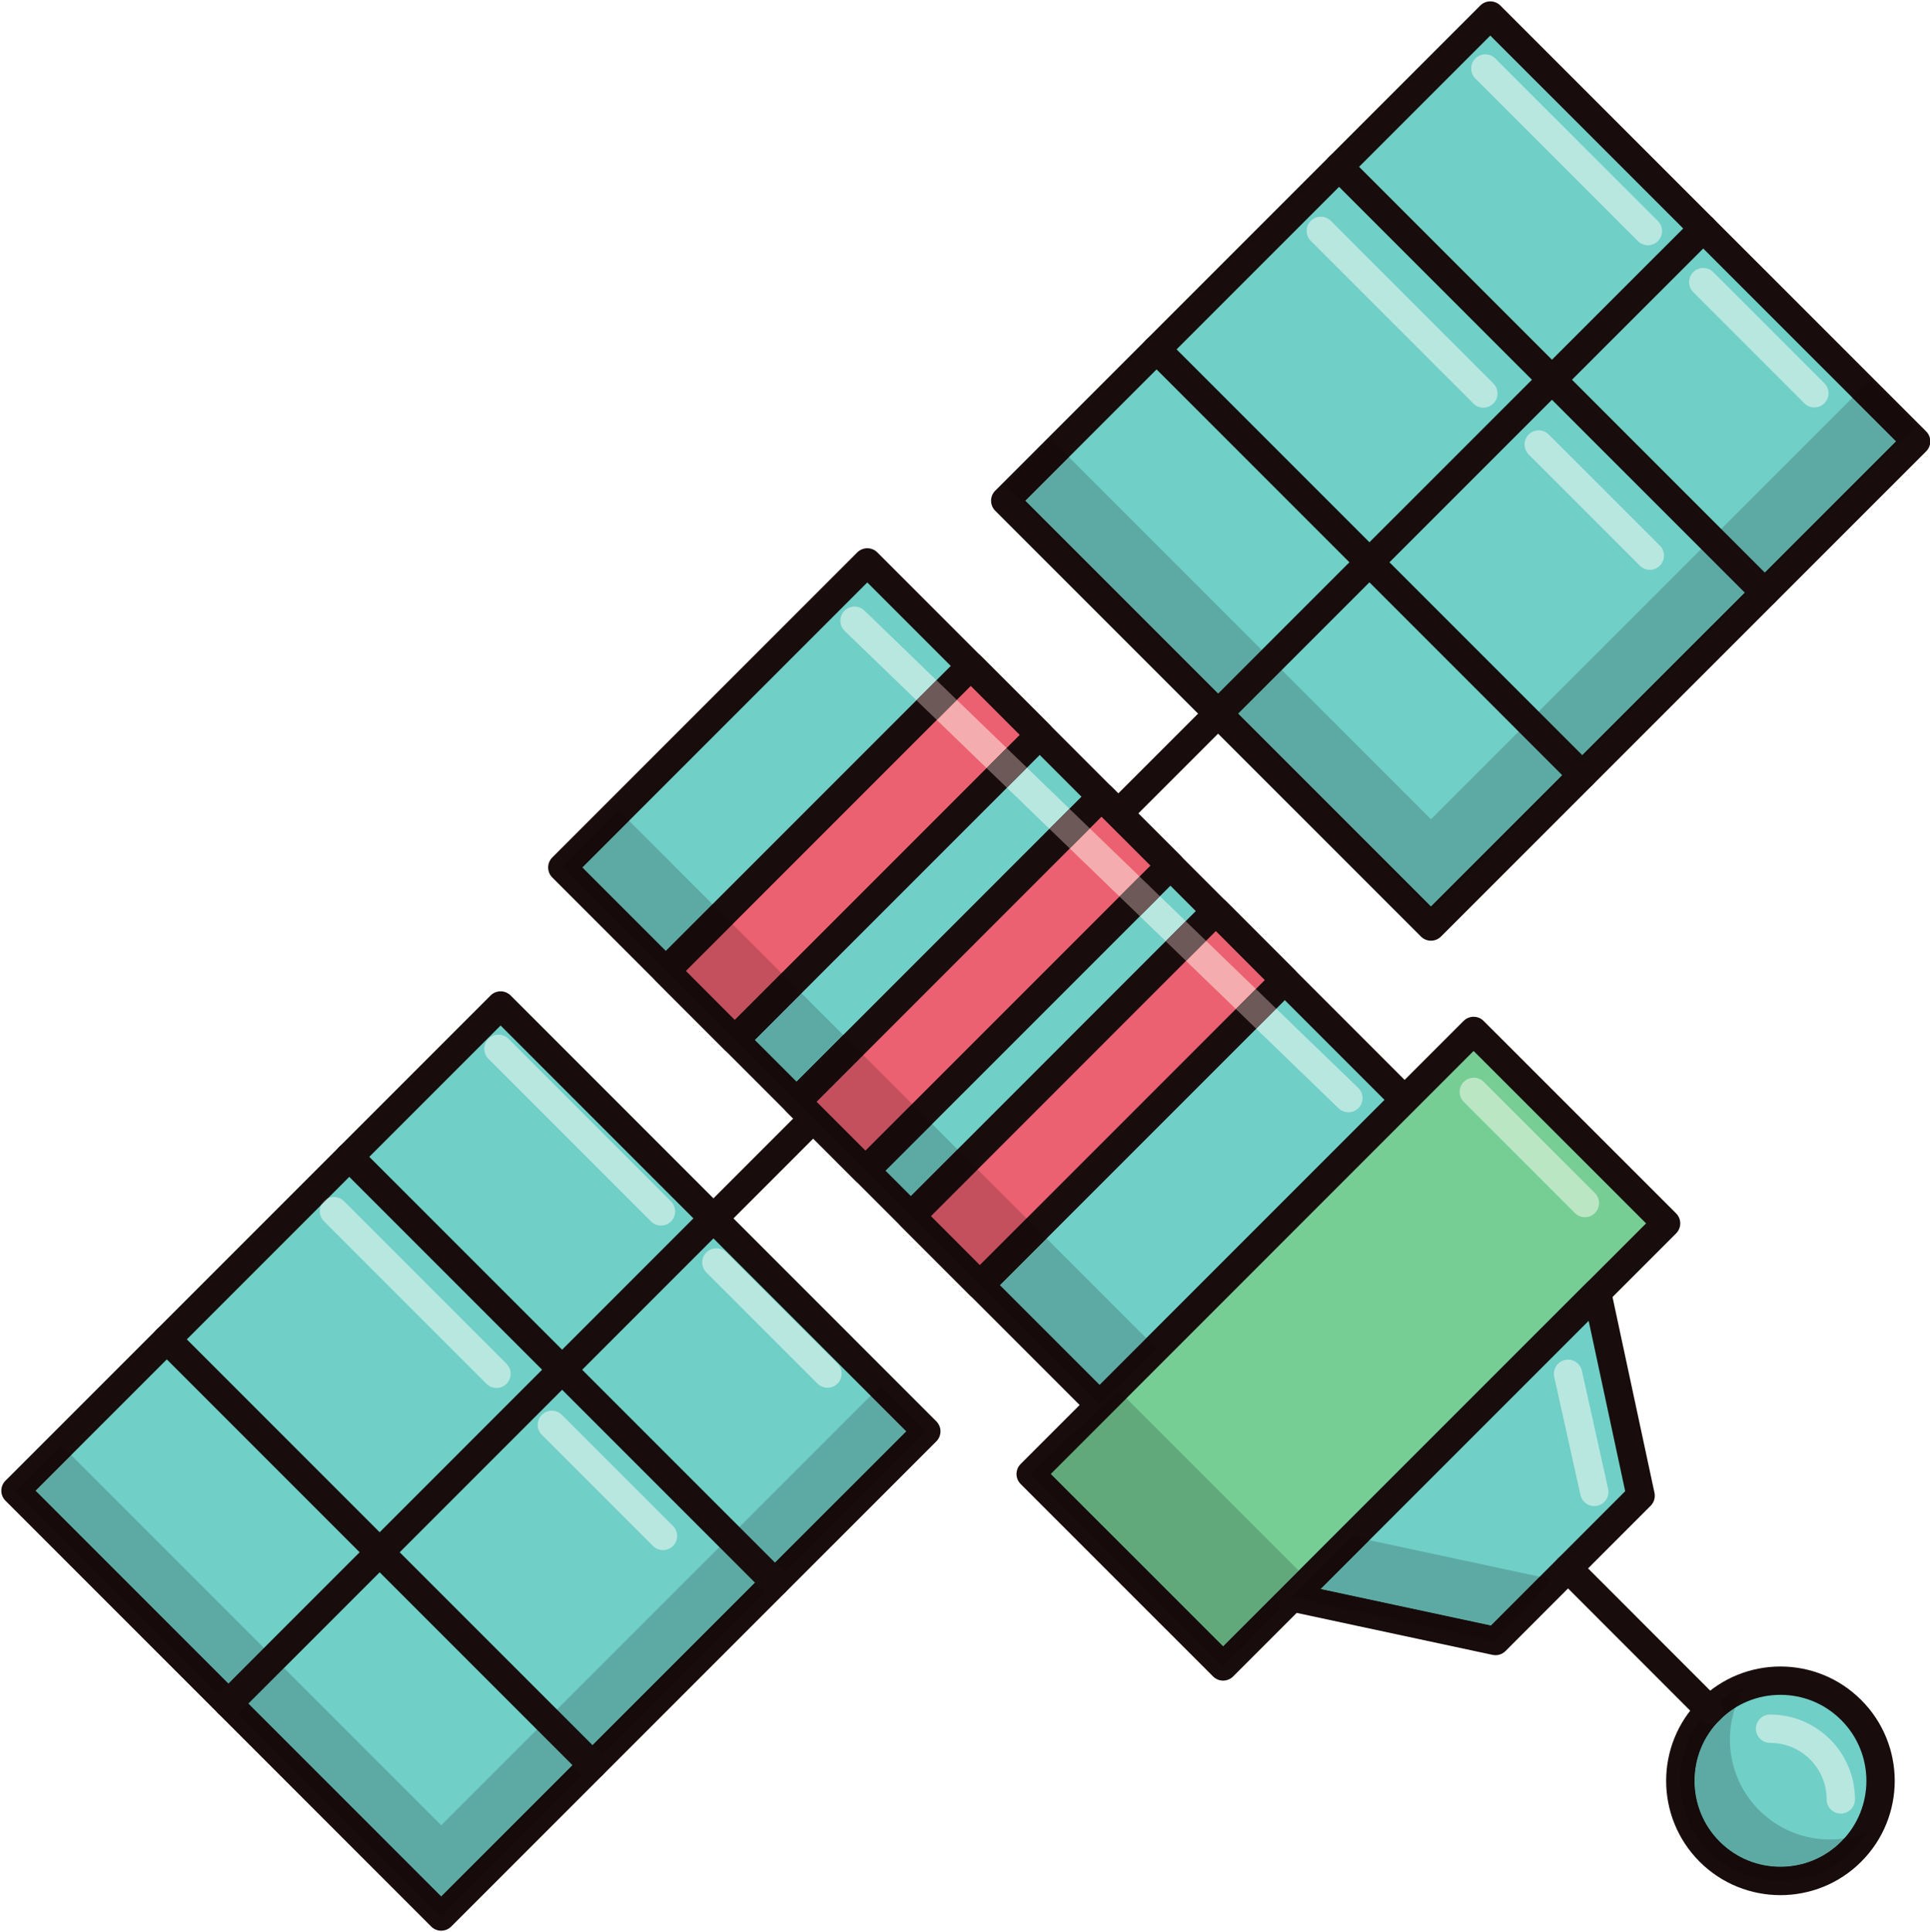 <?xml version="1.0" encoding="UTF-8"?><svg xmlns="http://www.w3.org/2000/svg" xmlns:xlink="http://www.w3.org/1999/xlink" height="272.8" preserveAspectRatio="xMidYMid meet" version="1.0" viewBox="60.8 60.8 272.6 272.8" width="272.6" zoomAndPan="magnify"><g><g><path d="M 331.438 123.125 L 262.914 191.637 L 202.785 131.508 L 271.297 62.996 L 331.438 123.125" fill="#70cfc7"/></g><g><path d="M 331.438 123.125 L 330.023 121.711 L 262.914 188.809 L 205.613 131.508 L 271.297 65.824 L 330.023 124.539 L 331.438 123.125 L 330.023 121.711 L 331.438 123.125 L 332.852 121.711 L 272.711 61.578 C 271.93 60.801 270.66 60.801 269.883 61.578 L 201.367 130.094 C 200.59 130.871 200.59 132.141 201.367 132.922 L 261.5 193.051 C 262.281 193.832 263.547 193.832 264.328 193.051 L 332.852 124.539 C 333.23 124.16 333.438 123.66 333.438 123.125 C 333.438 122.59 333.23 122.09 332.852 121.711 L 331.438 123.125" fill="#180d0c"/></g><g><path d="M 262.914 188.809 L 205.613 131.508 L 211.773 125.344 L 262.918 176.488 L 322.449 116.965 L 328.609 123.125 L 262.914 188.809" fill="#5daaa4"/></g><g><path d="M 262.918 189.375 L 202.785 129.242 L 209.23 122.801 L 211.773 125.344 L 205.613 131.508 L 262.914 188.809 L 328.609 123.125 L 322.449 116.965 L 324.992 114.418 L 331.438 120.863 L 262.918 189.375" fill="#160b0a"/></g><g><path d="M 301.375 93.059 L 218.75 175.668" fill="#70cfc7"/></g><g><path d="M 299.961 91.645 L 217.336 174.254 C 216.555 175.035 216.555 176.301 217.336 177.082 C 218.117 177.863 219.383 177.863 220.164 177.082 L 302.789 94.473 C 303.57 93.691 303.57 92.426 302.789 91.645 C 302.008 90.863 300.742 90.863 299.961 91.645" fill="#180d0c"/></g><g><path d="M 224.156 110.133 L 284.285 170.266" fill="#70cfc7"/></g><g><path d="M 222.742 111.547 L 282.871 171.68 C 283.652 172.461 284.922 172.461 285.699 171.68 C 286.48 170.898 286.48 169.629 285.699 168.848 L 225.57 108.719 C 224.789 107.938 223.523 107.938 222.742 108.719 C 221.961 109.5 221.961 110.766 222.742 111.547" fill="#180d0c"/></g><g><path d="M 249.934 84.355 L 310.066 144.484" fill="#70cfc7"/></g><g><path d="M 248.52 85.77 L 308.652 145.898 C 309.434 146.68 310.699 146.68 311.48 145.898 C 312.262 145.117 312.262 143.852 311.48 143.07 L 251.348 82.941 C 250.566 82.16 249.301 82.16 248.52 82.941 C 247.738 83.723 247.738 84.988 248.52 85.77" fill="#180d0c"/></g><g><path d="M 123.117 331.434 L 191.637 262.922 L 131.508 202.785 L 62.988 271.301 L 123.117 331.434" fill="#70cfc7"/></g><g><path d="M 123.117 331.434 L 124.531 332.848 L 193.051 264.336 C 193.422 263.965 193.637 263.449 193.637 262.922 C 193.637 262.395 193.422 261.879 193.051 261.508 L 132.922 201.371 C 132.547 200.996 132.031 200.785 131.508 200.785 C 130.98 200.785 130.465 200.996 130.094 201.371 L 61.574 269.887 C 60.793 270.668 60.793 271.934 61.574 272.715 L 121.703 332.848 C 122.484 333.629 123.75 333.629 124.531 332.848 L 123.117 331.434 L 124.531 330.02 L 65.816 271.301 L 131.508 205.613 L 188.809 262.922 L 121.703 330.02 L 123.117 331.434 L 124.531 330.02 L 123.117 331.434" fill="#180d0c"/></g><g><path d="M 123.117 328.605 L 95.883 301.367 L 100.91 296.34 L 123.117 318.547 L 183.777 257.891 L 188.809 262.922 L 123.117 328.605" fill="#5daaa4"/></g><g><path d="M 123.117 331.434 L 94.469 302.781 L 95.883 301.367 L 123.117 328.605 L 188.809 262.922 L 183.777 257.891 L 185.191 256.477 L 191.637 262.922 L 123.117 331.434 M 123.117 331.434 L 124.531 330.02 L 123.117 331.434" fill="#160b0a"/></g><g><path d="M 93.055 298.539 L 65.816 271.301 L 70.844 266.273 L 98.082 293.512 L 93.055 298.539" fill="#5daaa4"/></g><g><path d="M 91.641 299.953 L 62.988 271.301 L 69.43 264.859 L 70.844 266.273 L 65.816 271.301 L 93.055 298.539 L 91.641 299.953" fill="#160b0a"/></g><g><path d="M 93.051 301.367 L 175.672 218.746 L 93.051 301.367" fill="#70cfc7"/></g><g><path d="M 94.469 302.781 L 177.086 220.16 C 177.867 219.379 177.867 218.109 177.086 217.328 C 176.305 216.551 175.039 216.551 174.258 217.328 L 91.641 299.953 C 90.855 300.734 90.855 302 91.641 302.781 C 92.418 303.562 93.688 303.562 94.469 302.781" fill="#180d0c"/></g><g><path d="M 110.133 224.156 L 170.262 284.285" fill="#70cfc7"/></g><g><path d="M 108.719 225.57 L 168.848 285.699 C 169.629 286.48 170.895 286.48 171.676 285.699 C 172.457 284.922 172.457 283.652 171.676 282.871 L 111.547 222.742 C 110.766 221.961 109.5 221.961 108.719 222.742 C 107.938 223.523 107.938 224.789 108.719 225.57" fill="#180d0c"/></g><g><path d="M 84.355 249.93 L 144.492 310.059" fill="#70cfc7"/></g><g><path d="M 82.945 251.344 L 143.074 311.473 C 143.859 312.254 145.125 312.254 145.906 311.473 C 146.688 310.691 146.688 309.426 145.906 308.645 L 85.773 248.516 C 84.992 247.734 83.723 247.734 82.945 248.516 C 82.16 249.297 82.16 250.562 82.945 251.344" fill="#180d0c"/></g><g><path d="M 259.195 216.125 L 216.117 259.199 L 140.223 183.297 L 183.301 140.219 L 259.195 216.125" fill="#70cfc7"/></g><g><path d="M 259.195 216.125 L 257.781 214.711 L 216.117 256.371 L 143.051 183.297 L 183.301 143.047 L 257.777 217.539 L 259.195 216.125 L 257.781 214.711 L 259.195 216.125 L 260.609 214.711 L 184.715 138.805 C 184.344 138.43 183.828 138.219 183.301 138.219 C 182.773 138.219 182.258 138.43 181.887 138.805 L 138.809 181.883 C 138.027 182.66 138.027 183.93 138.809 184.711 L 214.703 260.613 C 215.074 260.984 215.59 261.199 216.117 261.199 C 216.645 261.199 217.16 260.984 217.531 260.613 L 260.609 217.539 C 261.391 216.758 261.391 215.492 260.609 214.711 L 259.195 216.125" fill="#180d0c"/></g><g><path d="M 296.125 233.555 L 233.555 296.121 L 206.375 268.945 L 268.938 206.379 L 296.125 233.555" fill="#76ce95"/></g><g><path d="M 296.125 233.555 L 294.711 232.141 L 233.555 293.289 L 209.203 268.945 L 268.938 209.207 L 294.715 234.969 L 296.125 233.555 L 294.711 232.141 L 296.125 233.555 L 297.539 232.141 L 270.352 204.965 C 269.57 204.184 268.305 204.184 267.523 204.965 L 204.961 267.531 C 204.18 268.312 204.18 269.578 204.961 270.359 L 232.141 297.535 C 232.922 298.316 234.188 298.316 234.969 297.535 L 297.539 234.969 C 297.918 234.59 298.125 234.09 298.125 233.555 C 298.125 233.02 297.918 232.516 297.539 232.141 L 296.125 233.555" fill="#180d0c"/></g><g><path d="M 233.555 293.289 L 209.203 268.945 L 219.895 258.254 L 244.242 282.602 L 241.883 284.961 C 241.867 284.977 241.852 284.992 241.84 285.008 L 233.555 293.289" fill="#61a97b"/></g><g><path d="M 233.555 296.121 L 206.375 268.945 L 218.75 257.113 L 219.895 258.254 L 209.203 268.945 L 233.555 293.289 L 241.84 285.008 C 241.355 285.523 241.18 286.258 241.379 286.941 C 241.477 287.27 241.652 287.559 241.883 287.789 L 233.555 296.121" fill="#160b0a"/></g><g><path d="M 292.531 272.016 L 272.027 292.531 L 243.297 286.375 L 286.375 243.297 L 292.531 272.016" fill="#70cfc7"/></g><g><path d="M 292.531 272.016 L 291.117 270.602 L 271.383 290.348 L 247.312 285.188 L 285.188 247.312 L 290.574 272.434 L 292.531 272.016 L 291.117 270.602 L 292.531 272.016 L 294.484 271.594 L 288.328 242.879 C 288.176 242.16 287.645 241.586 286.941 241.379 C 286.238 241.172 285.48 241.363 284.961 241.883 L 241.883 284.961 C 241.363 285.48 241.172 286.238 241.379 286.941 C 241.59 287.645 242.16 288.176 242.879 288.328 L 271.605 294.484 C 272.273 294.629 272.957 294.426 273.441 293.945 L 293.945 273.426 C 294.422 272.949 294.629 272.254 294.484 271.594 L 292.531 272.016" fill="#180d0c"/></g><g><path d="M 271.383 290.348 L 247.312 285.188 L 254.207 278.293 L 278.273 283.449 L 271.383 290.348" fill="#5daaa4"/></g><g><path d="M 272.027 292.531 L 243.297 286.375 L 251.879 277.793 L 254.207 278.293 L 247.312 285.188 L 271.383 290.348 L 278.273 283.449 L 279.98 283.816 L 272.027 292.531" fill="#160b0a"/></g><g><path d="M 322.273 302.277 C 327.797 307.801 327.797 316.75 322.273 322.273 C 316.754 327.797 307.793 327.797 302.27 322.273 C 296.75 316.75 296.75 307.801 302.27 302.277 C 307.793 296.746 316.754 296.746 322.273 302.277" fill="#70cfc7"/></g><g><path d="M 322.273 302.277 L 320.859 303.691 C 323.234 306.066 324.414 309.16 324.418 312.273 C 324.414 315.387 323.234 318.48 320.859 320.859 C 318.484 323.234 315.391 324.414 312.273 324.414 C 309.156 324.414 306.059 323.234 303.684 320.859 C 301.312 318.484 300.133 315.387 300.133 312.273 C 300.133 309.16 301.312 306.066 303.684 303.691 C 306.062 301.312 309.16 300.129 312.273 300.129 C 315.387 300.129 318.484 301.312 320.855 303.688 L 320.859 303.691 L 323.688 300.863 C 320.543 297.711 316.398 296.125 312.273 296.129 C 308.148 296.125 304.004 297.711 300.855 300.863 C 297.711 304.012 296.129 308.152 296.133 312.273 C 296.129 316.398 297.711 320.539 300.855 323.688 C 304.004 326.836 308.148 328.418 312.273 328.414 C 316.398 328.418 320.543 326.836 323.688 323.688 C 326.836 320.539 328.418 316.398 328.418 312.273 C 328.418 308.152 326.836 304.008 323.688 300.863 L 322.273 302.277" fill="#180d0c"/></g><g><path d="M 312.273 324.414 C 309.156 324.414 306.059 323.234 303.684 320.859 C 301.312 318.484 300.133 315.387 300.133 312.273 C 300.133 309.16 301.312 306.066 303.684 303.691 C 304.359 303.016 305.094 302.434 305.867 301.953 C 304.23 306.867 305.355 312.504 309.27 316.422 C 312.027 319.18 315.645 320.555 319.262 320.555 C 319.938 320.555 320.613 320.508 321.285 320.41 C 321.148 320.562 321.004 320.711 320.859 320.859 C 318.484 323.234 315.391 324.414 312.273 324.414" fill="#5daaa4"/></g><g><path d="M 312.273 326.414 C 308.652 326.414 305.031 325.035 302.27 322.273 C 296.75 316.75 296.75 307.801 302.27 302.277 C 303.719 300.824 305.406 299.766 307.203 299.078 C 306.645 299.992 306.199 300.957 305.867 301.953 C 305.094 302.434 304.359 303.016 303.684 303.691 C 301.312 306.066 300.133 309.16 300.133 312.273 C 300.133 315.387 301.312 318.484 303.684 320.859 C 306.059 323.234 309.156 324.414 312.273 324.414 C 315.391 324.414 318.484 323.234 320.859 320.859 C 321.004 320.711 321.148 320.562 321.285 320.41 C 322.324 320.262 323.352 319.996 324.348 319.613 C 323.77 320.559 323.09 321.457 322.273 322.273 C 319.516 325.035 315.895 326.414 312.273 326.414" fill="#160b0a"/></g><g><path d="M 282.277 282.273 L 302.27 302.277" fill="#70cfc7"/></g><g><path d="M 280.863 283.688 L 300.855 303.691 C 301.637 304.473 302.902 304.473 303.684 303.691 C 304.465 302.91 304.465 301.645 303.684 300.863 L 283.691 280.859 C 282.91 280.078 281.645 280.078 280.863 280.859 C 280.082 281.641 280.082 282.906 280.863 283.688" fill="#180d0c"/></g><g><path d="M 226.121 183.035 L 183.039 226.113 L 173.301 216.383 L 216.375 173.305 L 226.121 183.035" fill="#ec6171"/></g><g><path d="M 226.121 183.035 L 224.703 181.621 L 183.039 223.285 L 176.133 216.383 L 216.379 176.133 L 224.707 184.449 L 226.121 183.035 L 224.703 181.621 L 226.121 183.035 L 227.531 181.621 L 217.789 171.891 C 217.008 171.109 215.742 171.109 214.961 171.891 L 171.887 214.969 C 171.512 215.344 171.301 215.848 171.301 216.383 C 171.301 216.914 171.512 217.418 171.887 217.797 L 181.625 227.527 C 182.406 228.309 183.672 228.309 184.453 227.527 L 227.535 184.449 C 227.91 184.074 228.121 183.57 228.121 183.035 C 228.117 182.5 227.91 182 227.531 181.621 L 226.121 183.035" fill="#180d0c"/></g><g><path d="M 242.27 199.203 L 199.195 242.277 L 189.457 232.531 L 232.531 189.449 L 242.27 199.203" fill="#ec6171"/></g><g><path d="M 242.27 199.203 L 240.855 197.785 L 199.195 239.449 L 192.285 232.531 L 232.531 192.277 L 240.855 200.613 L 242.27 199.203 L 240.855 197.785 L 242.27 199.203 L 243.688 197.789 L 233.945 188.035 C 233.57 187.66 233.066 187.449 232.531 187.449 C 231.996 187.449 231.496 187.656 231.117 188.035 L 188.043 231.117 C 187.262 231.898 187.262 233.164 188.043 233.945 L 197.781 243.691 C 198.16 244.07 198.66 244.277 199.195 244.277 C 199.73 244.277 200.23 244.07 200.609 243.691 L 243.688 200.617 C 244.469 199.836 244.469 198.57 243.688 197.789 L 242.27 199.203" fill="#180d0c"/></g><g><path d="M 207.656 164.578 L 164.578 207.656 L 154.844 197.91 L 197.918 154.836 L 207.656 164.578" fill="#ec6171"/></g><g><path d="M 207.656 164.578 L 206.242 163.164 L 164.578 204.828 L 157.672 197.91 L 197.918 157.664 L 206.242 165.992 L 207.656 164.578 L 206.242 163.164 L 207.656 164.578 L 209.07 163.164 L 199.332 153.422 C 198.961 153.051 198.445 152.836 197.918 152.836 C 197.391 152.836 196.875 153.051 196.504 153.422 L 153.43 196.496 C 152.648 197.277 152.648 198.543 153.426 199.324 L 163.164 209.07 C 163.539 209.449 164.043 209.656 164.578 209.656 C 165.109 209.656 165.613 209.449 165.992 209.07 L 209.07 165.992 C 209.852 165.215 209.852 163.945 209.07 163.164 L 207.656 164.578" fill="#180d0c"/></g><g><path d="M 216.117 256.371 L 202.023 242.277 L 208.621 235.68 L 222.715 249.777 L 216.117 256.371 M 189.453 229.703 L 185.867 226.113 L 192.461 219.52 L 196.051 223.109 L 189.453 229.703 M 173.305 213.551 L 167.406 207.656 L 174.004 201.059 L 179.898 206.953 L 173.305 213.551 M 154.84 195.086 L 143.051 183.297 L 149.648 176.699 L 161.438 188.488 L 154.84 195.086" fill="#5daaa4"/></g><g><path d="M 214.703 257.785 L 200.609 243.691 L 202.023 242.277 L 216.117 256.371 L 222.715 249.777 L 214.703 257.785 M 188.039 231.117 L 184.453 227.531 C 184.453 227.527 184.453 227.527 184.453 227.527 L 185.867 226.113 L 189.453 229.703 L 188.043 231.117 C 188.043 231.117 188.043 231.117 188.039 231.117 M 171.891 214.965 L 165.992 209.07 L 167.406 207.656 L 173.305 213.551 L 171.891 214.965 M 153.426 196.5 L 140.223 183.297 L 148.234 175.285 L 149.648 176.699 L 143.051 183.297 L 154.84 195.086 L 153.43 196.496 C 153.426 196.496 153.426 196.496 153.426 196.5" fill="#160b0a"/></g><g><path d="M 216.117 259.199 L 214.703 257.785 L 222.715 249.777 L 224.062 251.129 L 259.133 216.062 L 259.195 216.125 L 216.117 259.199" fill="#160b0a"/></g><g><path d="M 183.039 223.285 L 176.133 216.383 L 182.727 209.785 L 189.633 216.691 L 183.039 223.285" fill="#c3505c"/></g><g><path d="M 184.453 227.531 L 171.891 214.965 L 173.305 213.551 L 179.898 206.953 L 182.727 209.785 L 176.133 216.383 L 183.039 223.285 L 189.633 216.691 L 192.461 219.52 L 184.453 227.527 C 184.453 227.527 184.453 227.527 184.453 227.531" fill="#160b0a"/></g><g><path d="M 199.195 239.449 L 192.285 232.531 L 198.879 225.938 L 205.793 232.852 L 199.195 239.449" fill="#c3505c"/></g><g><path d="M 200.609 243.691 L 188.039 231.117 C 188.043 231.117 188.043 231.117 188.043 231.117 L 189.453 229.703 L 196.051 223.109 L 198.879 225.938 L 192.285 232.531 L 199.195 239.449 L 205.793 232.852 L 208.621 235.68 L 200.609 243.691" fill="#160b0a"/></g><g><path d="M 164.578 204.828 L 157.672 197.91 L 164.266 191.316 L 171.176 198.23 L 164.578 204.828" fill="#c3505c"/></g><g><path d="M 165.992 209.07 L 153.426 196.5 C 153.426 196.496 153.426 196.496 153.43 196.496 L 161.438 188.488 L 164.266 191.316 L 157.672 197.91 L 164.578 204.828 L 171.176 198.23 L 174.004 201.059 L 165.992 209.07" fill="#160b0a"/></g><g><path d="M 293.555 95.434 C 293.043 95.434 292.531 95.234 292.141 94.848 L 269.18 71.887 C 268.398 71.105 268.398 69.84 269.18 69.059 C 269.57 68.668 270.082 68.473 270.594 68.473 C 271.105 68.473 271.617 68.668 272.008 69.059 L 294.969 92.02 C 295.75 92.797 295.75 94.066 294.969 94.848 C 294.578 95.234 294.066 95.434 293.555 95.434" fill="#b8e7e0"/></g><g><path d="M 317.066 118.332 C 316.555 118.332 316.043 118.137 315.652 117.746 L 299.961 102.055 C 299.18 101.273 299.18 100.004 299.961 99.223 C 300.352 98.836 300.863 98.641 301.375 98.641 C 301.887 98.641 302.398 98.836 302.789 99.223 L 318.48 114.918 C 319.262 115.699 319.262 116.965 318.48 117.746 C 318.09 118.137 317.578 118.332 317.066 118.332" fill="#b8e7e0"/></g><g><path d="M 270.316 118.363 C 269.805 118.363 269.293 118.168 268.902 117.777 L 245.941 94.816 C 245.16 94.035 245.16 92.77 245.941 91.988 C 246.332 91.598 246.844 91.402 247.355 91.402 C 247.867 91.402 248.383 91.598 248.77 91.988 L 271.73 114.949 C 272.512 115.73 272.512 116.996 271.73 117.777 C 271.34 118.168 270.828 118.363 270.316 118.363" fill="#b8e7e0"/></g><g><path d="M 293.832 141.262 C 293.32 141.262 292.809 141.066 292.414 140.676 L 276.723 124.984 C 275.941 124.203 275.941 122.938 276.723 122.156 C 277.113 121.766 277.625 121.57 278.137 121.57 C 278.648 121.57 279.16 121.766 279.551 122.156 L 295.246 137.848 C 296.027 138.629 296.027 139.895 295.246 140.676 C 294.855 141.066 294.344 141.262 293.832 141.262" fill="#b8e7e0"/></g><g><path d="M 154.164 233.863 C 153.652 233.863 153.141 233.668 152.75 233.277 L 129.789 210.316 C 129.008 209.535 129.008 208.27 129.789 207.488 C 130.18 207.098 130.691 206.902 131.203 206.902 C 131.715 206.902 132.227 207.098 132.617 207.488 L 155.578 230.449 C 156.359 231.23 156.359 232.496 155.578 233.277 C 155.188 233.668 154.676 233.863 154.164 233.863" fill="#b8e7e0"/></g><g><path d="M 177.676 256.762 C 177.164 256.762 176.652 256.566 176.262 256.176 L 160.57 240.484 C 159.789 239.703 159.789 238.438 160.57 237.656 C 160.961 237.266 161.473 237.07 161.984 237.07 C 162.496 237.07 163.008 237.266 163.398 237.656 L 179.09 253.348 C 179.871 254.129 179.871 255.395 179.09 256.176 C 178.699 256.566 178.188 256.762 177.676 256.762" fill="#b8e7e0"/></g><g><path d="M 130.926 256.793 C 130.414 256.793 129.902 256.598 129.512 256.207 L 106.555 233.246 C 105.93 232.625 105.805 231.691 106.176 230.941 L 107.078 230.039 C 107.355 229.902 107.66 229.832 107.969 229.832 C 108.48 229.832 108.988 230.027 109.383 230.418 L 132.34 253.379 C 133.121 254.16 133.121 255.426 132.34 256.207 C 131.949 256.598 131.438 256.793 130.926 256.793" fill="#b8e7e0"/></g><g><path d="M 106.176 230.941 C 106.27 230.754 106.395 230.574 106.555 230.418 C 106.711 230.262 106.887 230.137 107.078 230.039 L 106.176 230.941" fill="#6d5958"/></g><g><path d="M 154.441 279.691 C 153.93 279.691 153.418 279.496 153.027 279.105 L 137.332 263.414 C 136.551 262.633 136.551 261.367 137.332 260.586 C 137.723 260.195 138.234 260 138.746 260 C 139.258 260 139.77 260.195 140.16 260.586 L 155.855 276.277 C 156.637 277.059 156.637 278.324 155.855 279.105 C 155.465 279.496 154.953 279.691 154.441 279.691" fill="#b8e7e0"/></g><g><path d="M 284.656 232.68 C 284.145 232.68 283.633 232.48 283.242 232.094 L 267.551 216.398 C 266.77 215.617 266.77 214.352 267.551 213.57 C 267.941 213.18 268.453 212.984 268.965 212.984 C 269.477 212.984 269.988 213.18 270.379 213.57 L 286.07 229.262 C 286.852 230.043 286.852 231.312 286.07 232.094 C 285.68 232.48 285.172 232.68 284.656 232.68" fill="#bbe6c4"/></g><g><path d="M 285.98 273.473 C 285.066 273.473 284.238 272.84 284.031 271.906 L 280.324 255.227 C 280.086 254.148 280.766 253.078 281.844 252.84 C 281.992 252.809 282.137 252.793 282.281 252.793 C 283.195 252.793 284.023 253.426 284.23 254.359 L 287.938 271.039 C 288.176 272.117 287.496 273.184 286.418 273.426 C 286.27 273.457 286.125 273.473 285.98 273.473" fill="#b8e7e0"/></g><g><path d="M 251.25 217.863 C 250.75 217.863 250.25 217.68 249.863 217.301 L 238.234 206.066 L 241.062 203.238 L 252.641 214.426 C 253.438 215.195 253.457 216.461 252.691 217.254 C 252.297 217.66 251.773 217.863 251.25 217.863 M 225.445 193.707 L 221.801 190.184 L 224.629 187.355 L 228.273 190.879 L 225.445 193.707 M 209.02 177.836 L 203.023 172.039 L 205.855 169.211 L 211.848 175.004 L 209.02 177.836 M 190.238 159.684 L 180.105 149.891 C 179.312 149.121 179.289 147.855 180.059 147.062 C 180.449 146.656 180.973 146.453 181.496 146.453 C 181.996 146.453 182.496 146.641 182.887 147.016 L 193.07 156.855 L 190.238 159.684" fill="#b8e7e0"/></g><g><path d="M 218.922 187.402 L 211.898 180.613 L 214.727 177.785 L 221.754 184.574 L 218.922 187.402" fill="#f5acae"/></g><g><path d="M 221.801 190.184 L 218.922 187.402 L 221.754 184.574 L 224.629 187.355 L 221.801 190.184 M 211.898 180.613 L 209.02 177.836 L 211.848 175.004 L 214.727 177.785 L 211.898 180.613" fill="#6d5958"/></g><g><path d="M 235.359 203.285 L 228.324 196.488 L 231.152 193.66 L 238.188 200.457 L 235.359 203.285" fill="#f5acae"/></g><g><path d="M 238.234 206.066 L 235.359 203.285 L 238.188 200.457 L 241.062 203.238 L 238.234 206.066 M 228.324 196.488 L 225.445 193.707 L 228.273 190.879 L 231.152 193.66 L 228.324 196.488" fill="#6d5958"/></g><g><path d="M 200.148 169.262 L 193.117 162.465 L 195.945 159.637 L 202.977 166.43 L 200.148 169.262" fill="#f5acae"/></g><g><path d="M 203.023 172.039 L 200.148 169.262 L 202.977 166.43 L 205.855 169.211 L 203.023 172.039 M 193.117 162.465 L 190.238 159.684 L 193.07 156.855 L 195.945 159.637 L 193.117 162.465" fill="#6d5958"/></g><g><path d="M 320.801 316.898 C 319.695 316.898 318.801 316.004 318.801 314.898 C 318.801 312.684 317.91 310.699 316.461 309.25 C 315.012 307.801 313.027 306.91 310.812 306.91 C 309.711 306.91 308.812 306.016 308.812 304.91 C 308.812 303.805 309.711 302.91 310.812 302.91 C 317.438 302.91 322.801 308.273 322.801 314.898 C 322.801 316.004 321.906 316.898 320.801 316.898" fill="#b8e7e0"/></g></g></svg>